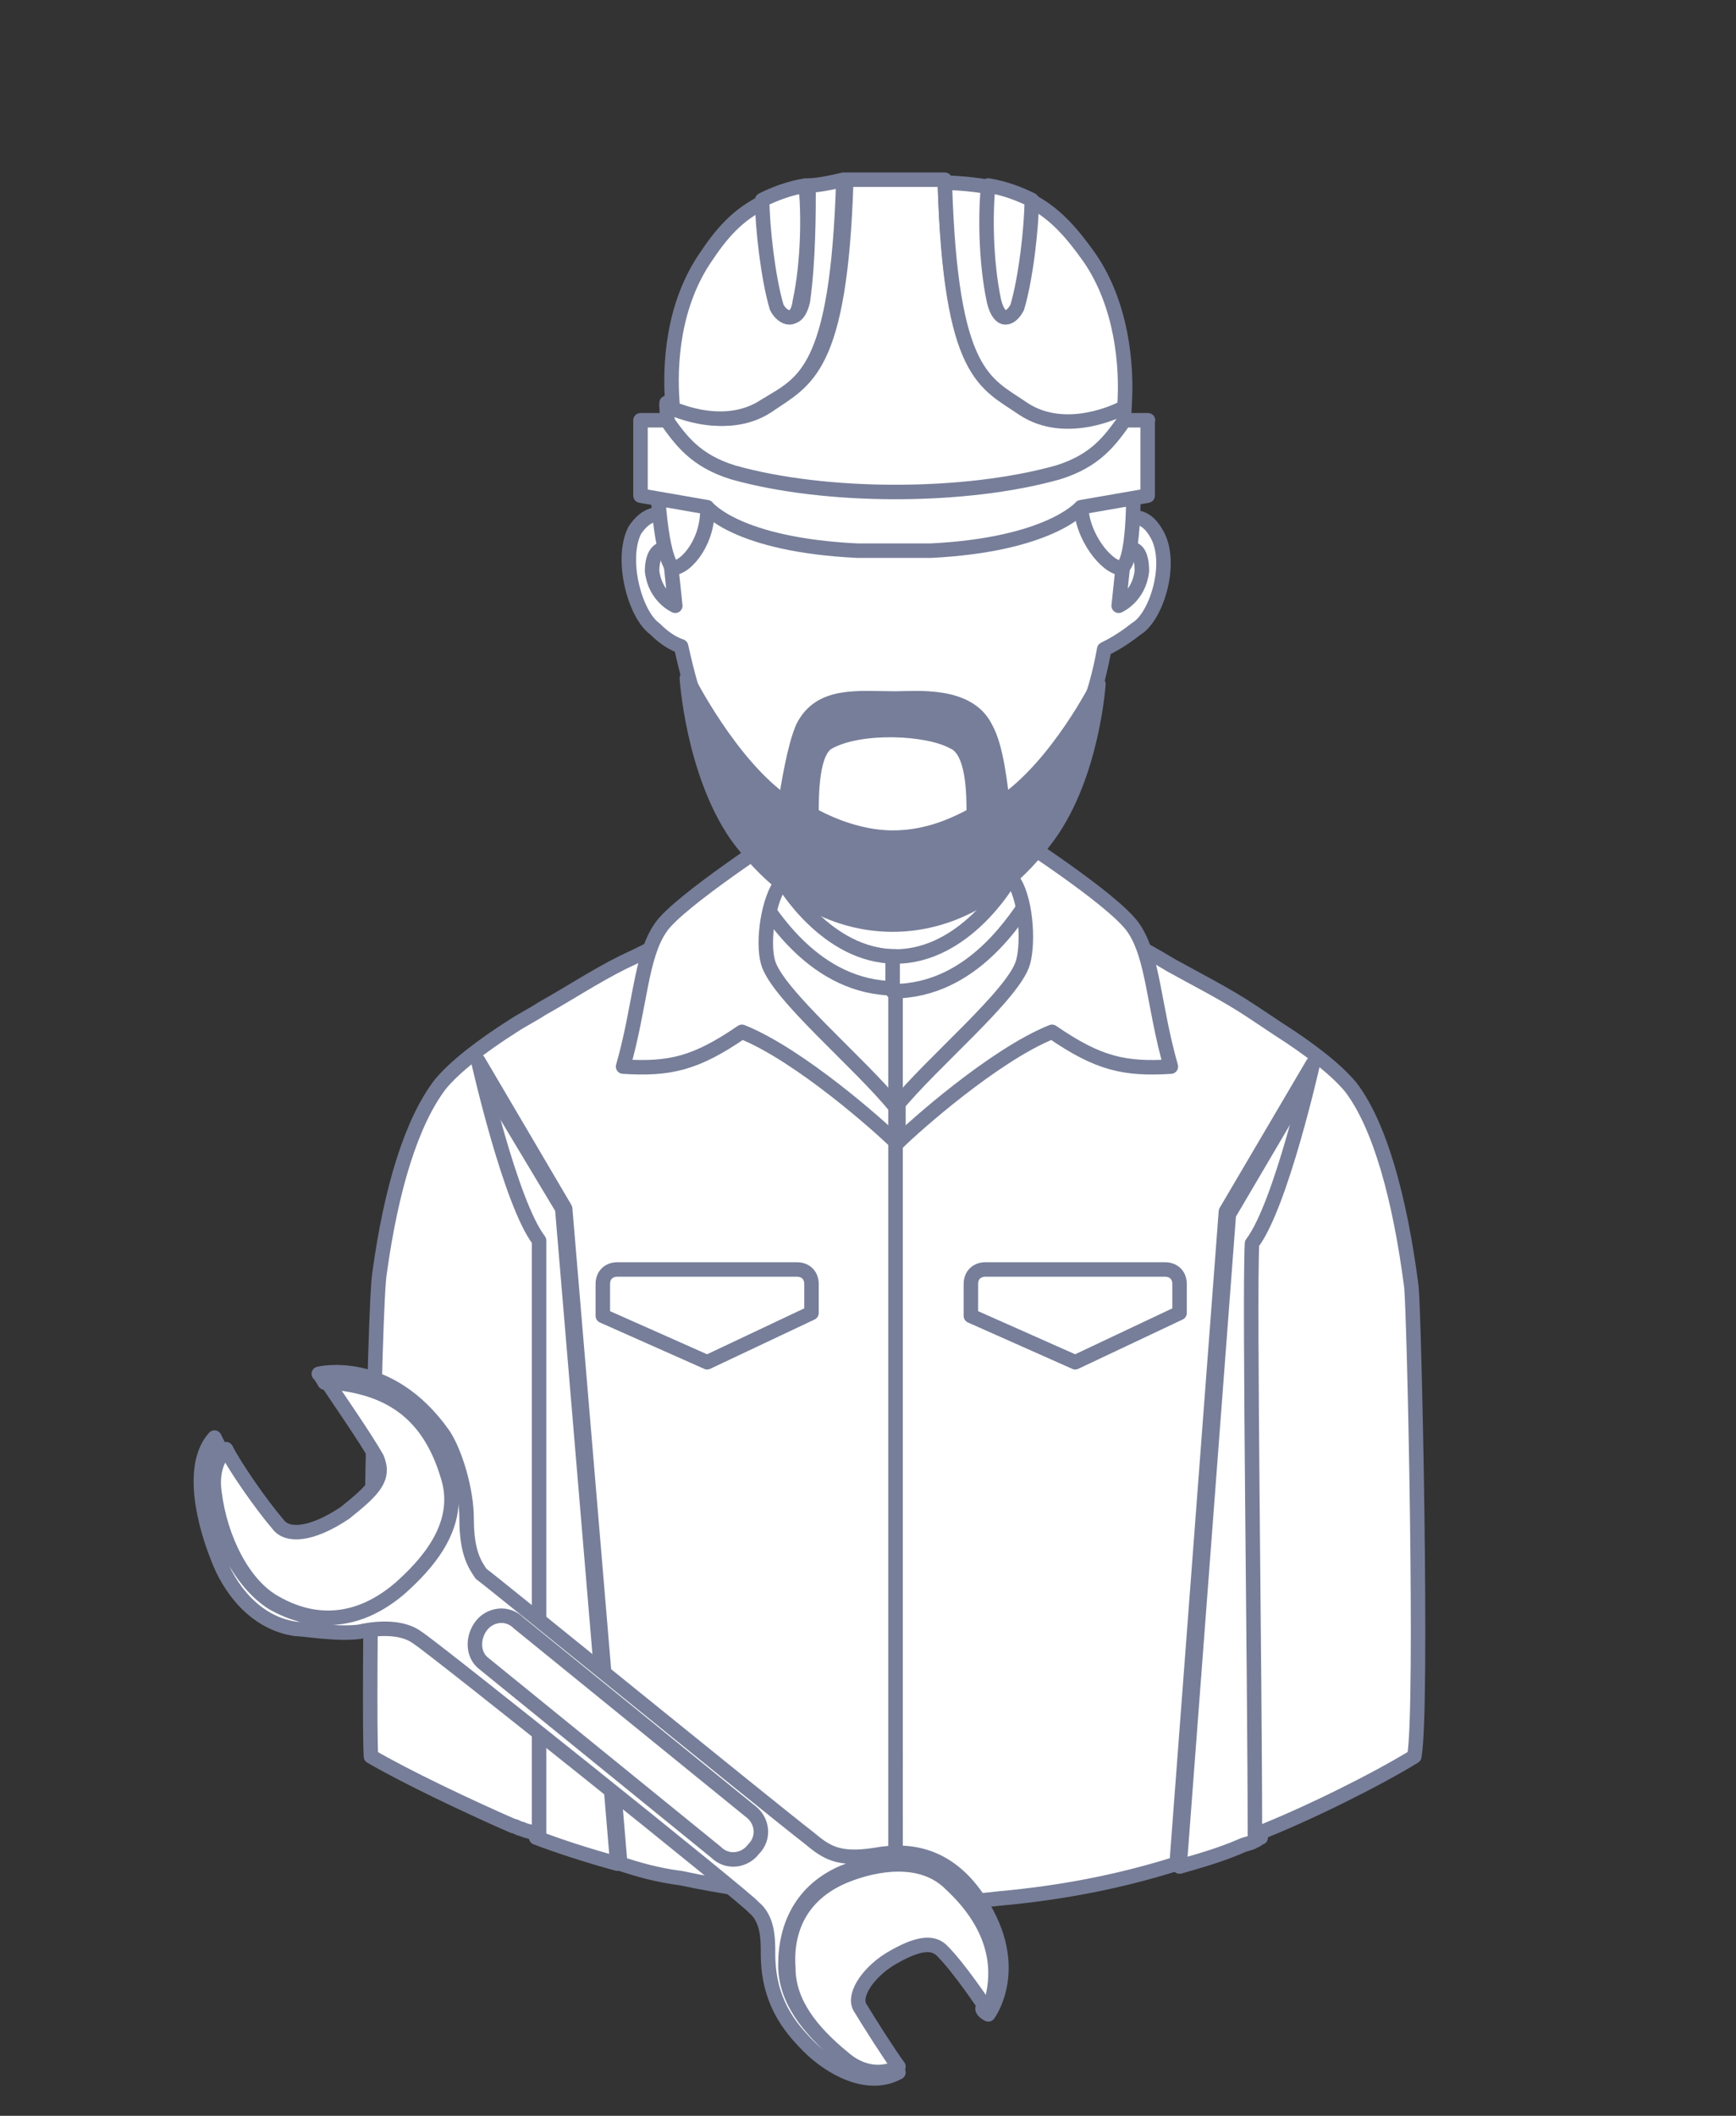<?xml version="1.0" encoding="UTF-8"?> <!-- Generator: Adobe Illustrator 24.1.1, SVG Export Plug-In . SVG Version: 6.00 Build 0) --> <svg xmlns="http://www.w3.org/2000/svg" xmlns:xlink="http://www.w3.org/1999/xlink" id="Layer_1" x="0px" y="0px" viewBox="0 0 59.9 73" style="enable-background:new 0 0 59.9 73;" xml:space="preserve"><rect x="0" y="0" width="59.9" height="73" fill="#333333" stroke="none"/> <style type="text/css"> .st0{fill:#FFFFFF;stroke:#777E99;stroke-width:0.5;stroke-linecap:round;stroke-linejoin:round;stroke-miterlimit:10;} .st1{fill:#777E99;stroke:#777E99;stroke-width:0.5;stroke-linecap:round;stroke-linejoin:round;stroke-miterlimit:10;} </style> <g> <g> <g> <g> <path class="st0" d="M35,31.8l-0.3-3.8L31,28.3l-3.8-0.4l-0.3,3.8c0,0,1.4,1.8,4.1,1.8v0c0,0,0,0,0,0c0,0,0,0,0,0v0 C33.8,33.5,35,31.8,35,31.8z"></path> <g> <path class="st0" d="M39.9,18.4c-0.4-0.7-0.9-0.6-1.2-0.4c0,0,0,0,0,0c0-0.6,0-1.2,0-1.7c-1.7,0.1-5.7,0.4-7.9,0.6 c-0.8,0-1.4,0-1.5,0C28.7,16.7,24,16.1,23,16c0,0.5,0,1.1,0,1.8c0,0,0,0,0,0c-0.3-0.1-0.7-0.1-1.1,0.5c-0.5,1,0,2.9,0.7,3.4 c0.3,0.3,0.6,0.5,0.9,0.6c0.4,1.8,0.9,3.4,1.9,4.4c2.4,2.6,4.6,3.1,5.2,3.2c0.1,0,0.2,0,0.2,0s0,0,0.1,0 c0.4-0.1,2.8-0.5,5.4-3.3c0.9-1,1.5-2.5,1.8-4.2c0.2-0.1,0.6-0.3,1.1-0.7C39.9,21.3,40.5,19.4,39.9,18.4z"></path> <path class="st0" d="M23.1,19l0.2,1.9c0,0-0.7-0.3-0.8-1.2C22.5,19.2,22.7,18.8,23.1,19z"></path> <path class="st0" d="M38.8,19l-0.2,1.9c0,0,0.7-0.3,0.8-1.2C39.4,19.1,39.2,18.8,38.8,19z"></path> <path class="st0" d="M23.2,19.6c0.5,0,1.3-1,1.2-2.2c0-1.2,0.5-1,0.5-1l-2.3-0.1C22.7,16.3,22.7,18.9,23.2,19.6z"></path> <path class="st0" d="M38.7,19.6c-0.5,0-1.4-1.1-1.4-2.2c0-1.2-0.5-1-0.5-1l2.3-0.1C39.1,16.4,39.2,19.3,38.7,19.6z"></path> <g> <path class="st0" d="M35.3,14c-1.3-0.8-2.5-1.1-2.7-7.8c-0.2,0-0.4,0-0.6,0c-0.3,0-1.7,0-2,0c-0.3,0-0.5,0-0.8,0 c-0.2,6.6-1.4,6.9-2.7,7.8c-1.5,1-3.4,0-3.4,0L23,13.9c0,0.6,0.1,1,0.1,1s0.3,0.7,2.2,1.9c1.7,1.1,5,0.7,5.7,0.7 c0.7,0.1,3.8,0.4,5.5-0.6c1.9-1.2,2.2-1.9,2.2-1.9s0.1-0.4,0.1-1.1L38.7,14C38.7,14,36.8,15,35.3,14z"></path> <path class="st0" d="M37.6,8.9c-1.2-1.7-2.2-2.5-5-2.6c0.2,6.7,1.4,6.9,2.7,7.8c1.5,1,3.4,0,3.4,0l0.1-0.1 C38.9,12.6,38.7,10.5,37.6,8.9z"></path> </g> <path class="st0" d="M38.8,14.5c-0.5,0.7-1,1.4-2.3,1.8c-3.2,0.9-8,0.9-11.2,0c-1.3-0.4-1.8-1.1-2.3-1.8c-0.3,0-0.9,0-0.9,0 l0,2.6l2.3,0.4c0,0,1,1.3,5.2,1.5c0.4,0,2.1,0,2.5,0c4.1-0.2,5.2-1.5,5.2-1.5l2.3-0.4l0-2.6C39.7,14.5,39.1,14.5,38.8,14.5z"></path> </g> </g> <g> <path class="st0" d="M27.9,6.4c0,0.9,0,2.6-0.2,4c-0.2,0.8-0.6,0.5-0.7,0.2c-0.3-1-0.5-2.9-0.5-3.7c-0.9,0.4-1.5,1-2.1,1.9 c-1.2,1.7-1.3,3.8-1.2,5.1L23,14c0,0,1.9,1,3.4,0c1.3-0.8,2.5-1.1,2.7-7.8C28.7,6.3,28.2,6.4,27.9,6.4z"></path> <path class="st0" d="M27.6,10.4c0.3-1.4,0.3-3.1,0.2-4c-0.6,0.1-1.1,0.3-1.5,0.5c0,0.9,0.2,2.7,0.5,3.7 C27,11,27.5,11.2,27.6,10.4z"></path> <path class="st0" d="M34.3,10.4c-0.3-1.4-0.3-3.1-0.2-4c0.6,0.1,1.1,0.3,1.5,0.5c0,0.9-0.2,2.7-0.5,3.7 C34.9,11,34.5,11.2,34.3,10.4z"></path> </g> </g> <path class="st0" d="M43.3,43c1-1.3,2.1-6.2,2.1-6.2l-3,5.1l-1.7,22.5c0.7-0.2,1.4-0.4,2.1-0.7c0.2-0.1,0.4-0.1,0.5-0.2 c0,0,0,0,0,0c0.1,0,0.1-0.1,0.2-0.1C43.4,57.9,43.3,44.9,43.3,43z"></path> <path class="st0" d="M16.4,36.7c0,0,1.1,4.9,2.1,6.2c0.1,2.1,0.1,16.6,0,20.5c0,0,0,0,0,0c0,0,0,0,0,0c0.8,0.3,1.7,0.6,2.8,0.9 l-1.9-22.6L16.4,36.7z"></path> </g> <g> <path class="st0" d="M48.7,44.4c-0.4-3.1-1.1-5.6-2.1-6.9c-0.5-0.6-1.4-1.3-2.5-2c-0.3-0.2-0.6-0.4-0.9-0.6 c-0.9-0.6-1.9-1.1-2.8-1.6c-0.5-0.3-1-0.6-1.5-0.8L30.9,39l0,0v2.1v3.2v3.1v4.4v3.1v10.8c0,0,0,0,0,0c0,0,0,0,0,0v0 c0.3,0,0.5,0,0.8,0c0.9,0,1.9-0.1,2.8-0.2c2.2-0.2,4.2-0.6,6.1-1.2l1.7-22.5l3-5.1c0,0-1.1,4.9-2.1,6.2 c-0.1,1.9,0.1,14.9,0.1,20.4c1.8-0.7,4.2-1.9,5.5-2.7C49.1,59,48.8,45.4,48.7,44.4z"></path> <path class="st0" d="M30.9,39l-6.4-7.3c-0.9,0.4-1.9,1-3,1.5c-1,0.5-1.9,1.1-2.8,1.6c-0.3,0.2-0.7,0.4-1,0.6c-1.1,0.7-2,1.4-2.5,2 c-1,1.3-1.7,3.6-2.1,6.5c-0.2,1.1-0.4,15-0.3,16.7c1.2,0.7,3.3,1.7,4.9,2.4v0c0.1,0,0.2,0.1,0.3,0.1c0.2,0.1,0.4,0.1,0.6,0.2 c0-3.9,0-18.4,0-20.5c-1-1.3-2.1-6.2-2.1-6.2l3,5.1l1.9,22.6c0.6,0.2,1.3,0.4,2.1,0.5c2.8,0.6,5.7,0.8,7.4,0.8v0c0,0,0,0,0,0 c0,0,0,0,0,0c0,0,0,0,0,0V54.9v-3.1v-4.4v-3.1v-3.2L30.9,39L30.9,39z"></path> <path class="st0" d="M35.7,30.9c-0.5-0.3-0.8-0.4-0.8-0.4s-1.6,2.6-4,2.6c0,0,0,0,0,0v1.1h0V39l0,0l7.9-6.6 c-0.9-0.4-1.6-0.8-2.3-1.2C36.2,31.1,35.9,31,35.7,30.9z"></path> <path class="st0" d="M30.9,33c-2.4,0-3.9-2.6-3.9-2.6s-0.3,0.2-0.9,0.4c-0.2,0.1-0.5,0.2-0.8,0.4c-0.3,0.1-0.5,0.3-0.8,0.4 l6.4,7.3l0,0v-4.9h0L30.9,33C30.9,33,30.9,33,30.9,33z"></path> </g> <path class="st0" d="M30.9,33c-2.4,0-3.9-2.6-3.9-2.6s-0.3,0.2-0.9,0.4c0.5,0.7,2,3.3,4.8,3.3V33z"></path> <path class="st0" d="M30.9,33c2.4,0,3.9-2.6,3.9-2.6s0.3,0.2,0.8,0.5c-0.5,0.7-2,3.3-4.8,3.3V33z"></path> <path class="st0" d="M30.9,38.2c-1.2-1.5-4.1-3.9-4.4-5c-0.2-0.7,0-2.2,0.5-2.8c0.1-0.9,0.1-1.7,0.1-1.7s-3.7,2.4-4.3,3.3 c-0.7,1-0.7,2.7-1.3,4.8c1.6,0.1,2.5-0.1,4.1-1.2c2,0.8,4.8,3.3,5.3,3.8V38.2z"></path> <path class="st0" d="M30.9,38.2c1.2-1.5,4.1-3.9,4.4-5c0.2-0.7,0.1-2.3-0.4-2.9c-0.1-0.9-0.1-1.6-0.1-1.6s3.6,2.3,4.3,3.3 c0.7,1,0.7,2.7,1.3,4.8c-1.6,0.1-2.5-0.1-4.1-1.2c-2,0.8-4.8,3.3-5.3,3.8V38.2z"></path> <path class="st0" d="M37.1,47l-3.6-1.6v-1.1c0-0.3,0.2-0.5,0.5-0.5h6.2c0.3,0,0.5,0.2,0.5,0.5v1L37.1,47z"></path> <path class="st0" d="M24.4,47l-3.6-1.6v-1.1c0-0.3,0.2-0.5,0.5-0.5h6.2c0.3,0,0.5,0.2,0.5,0.5v1L24.4,47z"></path> <path class="st1" d="M34.6,27.7c-0.1-0.6-0.2-1.9-0.6-2.6c-0.6-1.2-2.4-1-3.1-1c-1.3,0-2.6-0.2-3.2,1c-0.3,0.7-0.5,2-0.6,2.6 c-1.9-1.3-3.4-4.3-3.4-4.3s0.2,3.2,1.7,5.4c2.1,2.9,4.5,3.1,5.4,3.1c0.9,0,3.3-0.2,5.4-3.1c1.5-2.1,1.7-5.2,1.7-5.2 S36.5,26.4,34.6,27.7z M33.6,28.1c-0.9,0.5-1.8,0.8-2.8,0.8c-0.9,0-1.9-0.3-2.8-0.8c0-0.7,0-2.2,0.6-2.5c1.1-0.6,3.4-0.5,4.3,0 C33.6,25.9,33.6,27.4,33.6,28.1z"></path> </g> <g> <g> <path class="st0" d="M7.5,53.7c0.4,1.1,1.3,2.3,2.7,2.5c0.3,0,1.4,0.2,2.2,0.1c0.9-0.2,1.6-0.1,2,0.2c0.5,0.3,11.5,9.1,11.6,9.3 c0.5,0.4,0.5,1.1,0.5,1.6c0,1.6,0.7,2.5,1.4,3.2c0.7,0.7,2,1.5,3.1,0.9c0,0-0.1-0.2-0.1-0.3c-0.3,0.1-1,0.3-1.9-0.3 c-1.1-0.9-1.9-1.9-1.9-3.1c0-1.4,0.6-2.6,2-3.2c1-0.4,2.6-0.7,3.6,0.3c1.4,1.3,1.9,2.8,1.2,4.4c0,0.1,0.2,0.2,0.2,0.2 s1.2-1.6-0.3-3.9c-1.1-1.7-2.5-1.8-3.6-1.6c-1.3,0.2-1.7-0.1-2.3-0.6c-1.3-1-11-8.9-11.3-9.1c-0.2-0.3-0.5-0.7-0.5-1.9 c0-1-0.4-2.3-0.8-2.9c-1.9-2.7-4.3-2.1-4.3-2.1s0.1,0.1,0.2,0.3c0.1,0,0.1,0,0.2,0c2.1,0.2,3.4,1.3,4,3.4c0.4,1.5-0.8,2.9-1.7,3.7 c-1.4,1.2-2.9,1.3-4.3,0.5c-1.1-0.7-1.9-2.3-2.1-3.8c-0.1-0.7,0.1-1.2,0.3-1.5c-0.1-0.2-0.2-0.4-0.2-0.4 C6.5,50.6,7.1,52.7,7.5,53.7z"></path> <path class="st0" d="M32.8,65c-1-1-2.6-0.7-3.6-0.3c-1.5,0.6-2.1,1.8-2,3.2c0,1.2,0.8,2.2,1.9,3.1c0.8,0.7,1.6,0.5,1.9,0.3 c-0.3-0.4-1-1.5-1.3-2c-0.3-0.4,0.2-1.2,1-1.7c1-0.6,1.5-0.6,1.8-0.3c0.6,0.6,1.4,1.8,1.6,2.1C34.7,67.8,34.2,66.3,32.8,65z"></path> <path class="st0" d="M7.4,51.5c0.2,1.6,1,3.2,2.1,3.8c1.4,0.8,2.9,0.7,4.3-0.5c0.9-0.8,2.1-2.1,1.7-3.7c-0.6-2.2-1.9-3.2-4-3.4 c-0.1,0-0.1,0-0.2,0c0.4,0.6,1.3,1.9,1.7,2.6c0.3,0.7-0.1,1.1-1.1,1.9C10.7,53,9.9,53,9.6,52.6c-0.6-0.7-1.5-2-1.8-2.6 C7.5,50.3,7.3,50.8,7.4,51.5z"></path> </g> <path class="st0" d="M16.6,56.1c0.3-0.4,0.9-0.5,1.3-0.1l8,6.5c0.4,0.3,0.5,0.9,0.1,1.3l0,0c-0.3,0.4-0.9,0.5-1.3,0.1l-8-6.5 C16.3,57.1,16.3,56.5,16.6,56.1L16.6,56.1z"></path> </g> </svg> 